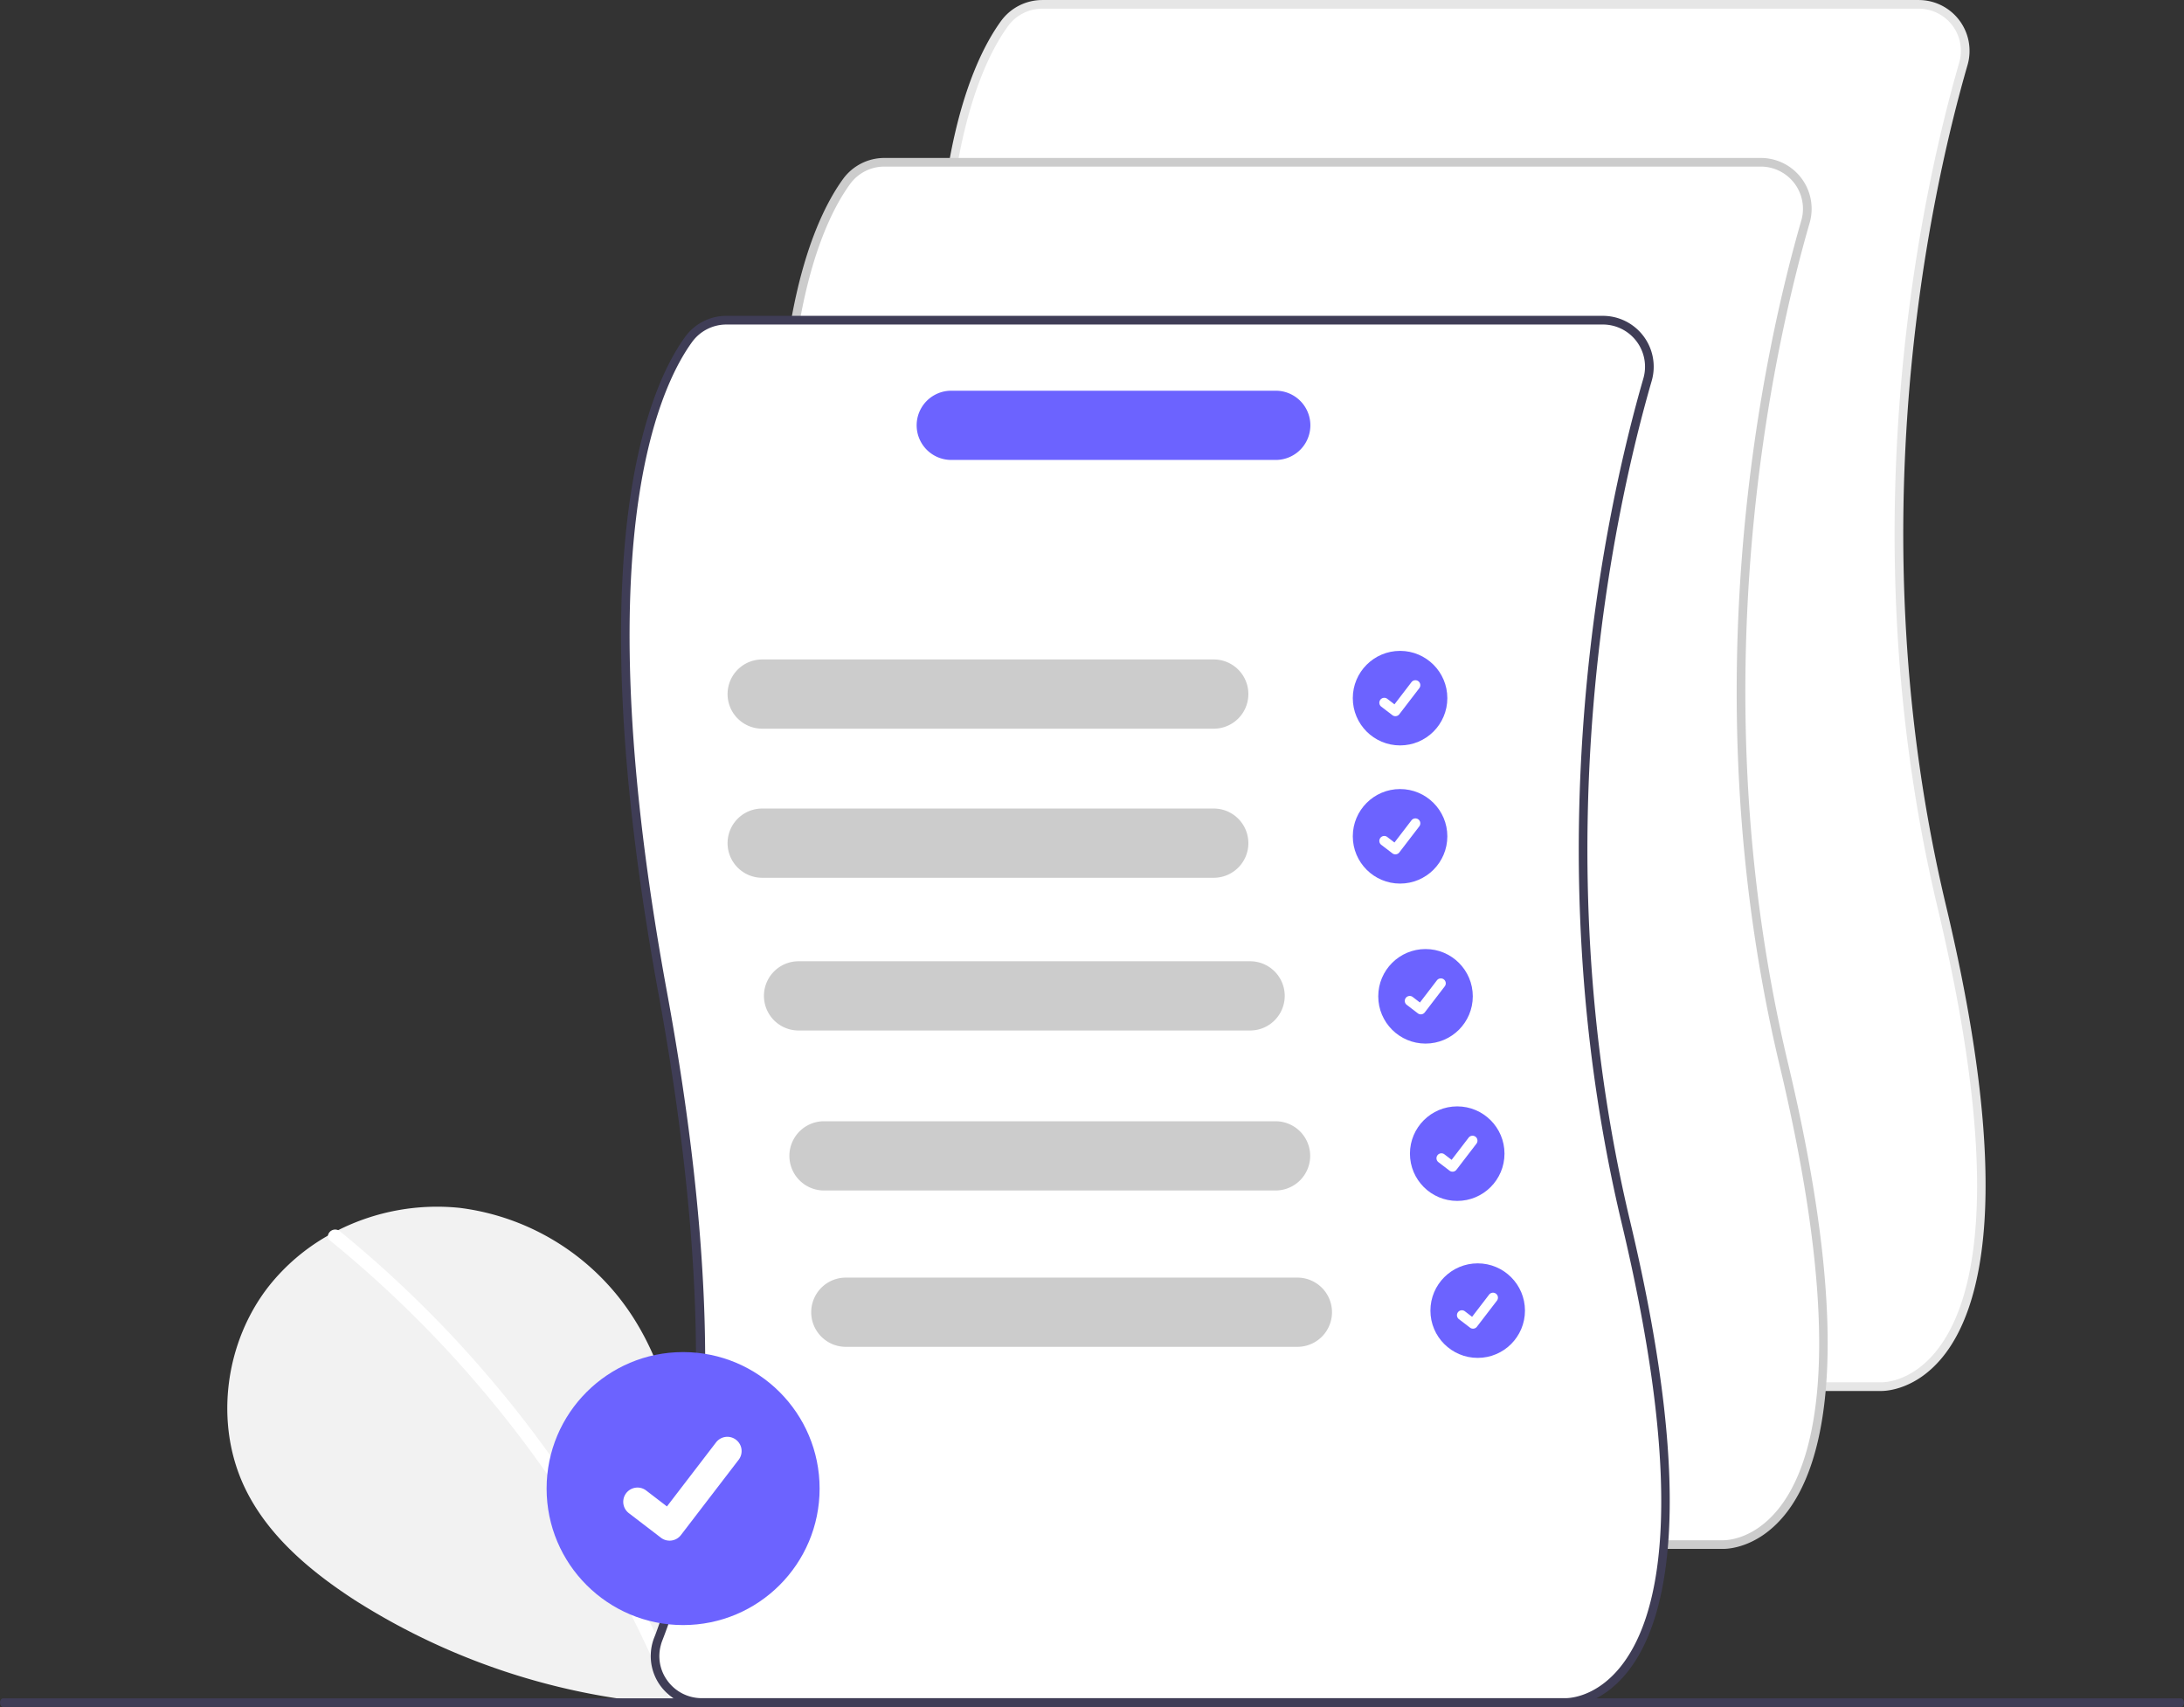 <svg xmlns="http://www.w3.org/2000/svg" width="320" height="250.108" viewBox="0 0 320 250.108">
  <rect x="0" y="0" width="320" height="250.108" fill="#333333" stroke="none"/>
  <g id="Group_34" data-name="Group 34" transform="translate(-110 0)">
    <g id="flower" transform="translate(143.305 176.809)">
      <path id="Path_1" data-name="Path 1" d="M534,619.162a110.567,110.567,0,0,1-21.6,1.044,99.2,99.2,0,0,1-49.138-15.456c-6.484-4.22-12.67-9.4-16.026-16.367-4.555-9.457-2.962-21.428,3.543-29.665a29.843,29.843,0,0,1,8.6-7.336c.49-.277.991-.543,1.5-.8a32.264,32.264,0,0,1,17.837-3.266,35.4,35.4,0,0,1,25.621,16.415c4.955,7.938,6.681,17.3,7.7,26.692.192,1.769.357,3.543.517,5.306a77.984,77.984,0,0,1-4.161,14.95,5.221,5.221,0,0,0-.234.725q1.6,3.468,3.042,7a6.155,6.155,0,0,0,2.946.746h19.814Z" transform="translate(-444.64 -547.143)" fill="#f2f2f2"/>
      <path id="Path_2" data-name="Path 2" d="M523.709,622.552a1.083,1.083,0,0,1-1.438-.565c-.085-.2-.165-.4-.251-.607q-1.151-2.8-2.413-5.541a168.775,168.775,0,0,0-46.975-60.79.787.787,0,0,1-.33-.73,1.083,1.083,0,0,1,1.5-.8,1.025,1.025,0,0,1,.224.139A169.158,169.158,0,0,1,497.6,577.074,171.827,171.827,0,0,1,516.2,604.6q2.166,4,4.113,8.1c.256.543.512,1.092.762,1.641q1.6,3.468,3.042,7c.016.037.032.08.048.117a.788.788,0,0,1-.458,1.092Z" transform="translate(-457.562 -550.081)" fill="#fff"/>
    </g>
    <path id="line" d="M495.215,683.608h-319.1c-.248,0-.449-.284-.449-.634s.2-.634.449-.634h319.1c.248,0,.449.284.449.634s-.2.634-.449.634Z" transform="translate(-65.662 -433.501)" fill="#3f3d56"/>
    <g id="p3" transform="translate(248.043 0)">
      <path id="p3BG" d="M562.053,237.283l2.105-.581h13.5l47.328.073,66.491.145H694.6l3.121,1.96,1.67,3.121v2.831l-1.67,6.9-2.105,8.565-3.339,18-1.742,15.9-.726,16.478s-.145,14.736.363,17.857,1.742,22.865,3.63,29.907,2.323,9.945,2.323,9.945l2.54,12.195,2.178,13.937.944,11.4v9.509l-.508,4.428L700.334,425l-1.67,4.791-2.831,4.718-2.105,2.468-4.21,2.25H673.331l-59.813.218-54.079-.073-1.96-.581-2.178-1.742-1.452-3.629v-2.4l1.452-3.847s3.048-8.275,3.412-14.082.944-5.444.944-5.444l.581-8.13V373.532l-2.686-22.575-4.138-24.172-2.686-19.672-1.162-22.648s.145-17.131,1.162-20.833.653-5.426,1.815-9.945a53.174,53.174,0,0,1,2.831-8.13l3.557-6.17Z" transform="translate(-549.567 -236.328)" fill="#fff"/>
      <path id="p3-2" data-name="p3" d="M779.748,419.086c-.072,0-.117,0-.133,0h-8.6v-1.268h8.63c.2.007,4.276.122,8.032-4.435,5.6-6.792,10.194-23.607.305-65.139-13.3-55.846-2.207-105.183,3.178-123.8a6.182,6.182,0,0,0-5.948-7.893H656.8a6.21,6.21,0,0,0-5.008,2.549c-2.281,3.138-5.412,9.167-7.371,20.067l-1.248-.224c2-11.137,5.234-17.343,7.593-20.588a7.481,7.481,0,0,1,6.033-3.072H785.214a7.45,7.45,0,0,1,7.166,9.514c-5.357,18.523-16.39,67.6-3.163,123.157,10.028,42.116,5.207,59.3-.6,66.291C784.783,418.853,780.561,419.086,779.748,419.086Z" transform="translate(-642.136 -215.279)" fill="#e6e6e6"/>
    </g>
    <g id="p2" transform="translate(225.134 23.138)">
      <path id="p2BG" d="M562.053,237.283l2.105-.581h13.5l47.328.073,66.491.145H694.6l3.121,1.96,1.67,3.121v2.831l-1.67,6.9-2.105,8.565-3.339,18-1.742,15.9-.726,16.478s-.145,14.736.363,17.857,1.742,22.865,3.63,29.907,2.323,9.945,2.323,9.945l2.54,12.195,2.178,13.937.944,11.4v9.509l-.508,4.428L700.334,425l-1.67,4.791-2.831,4.718-2.105,2.468-4.21,2.25H673.331l-59.813.218-54.079-.073-1.96-.581-2.178-1.742-1.452-3.629v-2.4l1.452-3.847s3.048-8.275,3.412-14.082.944-5.444.944-5.444l.581-8.13V373.532l-2.686-22.575-4.138-24.172-2.686-19.672-1.162-22.648s.145-17.131,1.162-20.833.653-5.426,1.815-9.945a53.174,53.174,0,0,1,2.831-8.13l3.557-6.17Z" transform="translate(-549.567 -236.557)" fill="#fff"/>
      <path id="p2-2" data-name="p2" d="M736.319,462.516c-.072,0-.117,0-.133,0h-8.6v-1.268h8.63c.2.006,4.276.122,8.032-4.435,5.6-6.792,10.194-23.607.305-65.139-13.3-55.846-2.207-105.183,3.178-123.8a6.182,6.182,0,0,0-5.948-7.893H613.368a6.21,6.21,0,0,0-5.008,2.549c-2.281,3.138-5.412,9.167-7.371,20.067l-1.248-.224c2-11.137,5.234-17.343,7.593-20.588a7.481,7.481,0,0,1,6.033-3.071H741.785a7.45,7.45,0,0,1,7.166,9.514c-5.357,18.523-16.39,67.6-3.163,123.156,10.028,42.116,5.207,59.3-.6,66.291C741.354,462.283,737.131,462.516,736.319,462.516Z" transform="translate(-598.936 -258.709)" fill="#ccc"/>
    </g>
    <g id="p1" transform="translate(200.995 46.277)">
      <path id="p1BG" d="M562.053,237.283l2.105-.581h13.5l47.328.073,66.491.145H694.6l3.121,1.96,1.67,3.121v2.831l-1.67,6.9-2.105,8.565-3.339,18-1.742,15.9-.726,16.478s-.145,14.736.363,17.857,1.742,22.865,3.63,29.907,2.323,9.945,2.323,9.945l2.54,12.195,2.178,13.937.944,11.4v9.509l-.508,4.428L700.334,425l-1.67,4.791-2.831,4.718-2.105,2.468-4.21,2.25H673.331l-59.813.218-54.079-.073-1.96-.581-2.178-1.742-1.452-3.629v-2.4l1.452-3.847s3.048-8.275,3.412-14.082.944-5.444.944-5.444l.581-8.13V373.532l-2.686-22.575-4.138-24.172-2.686-19.672-1.162-22.648s.145-17.131,1.162-20.833.653-5.426,1.815-9.945a53.174,53.174,0,0,1,2.831-8.13l3.557-6.17Z" transform="translate(-548.871 -236.254)" fill="#fff"/>
      <path id="p1-2" data-name="p1" d="M700.774,434.811c-13.229-55.553-2.2-104.637,3.165-123.157a7.456,7.456,0,0,0-7.166-9.515H568.353a7.475,7.475,0,0,0-6.031,3.069c-5.184,7.129-15.941,30.768-3.926,96.177,6.425,34.993,6.329,58.85,4.23,74.567a83.859,83.859,0,0,1-4.641,19.34l-.176.448a7.267,7.267,0,0,0-.533,2.69,7.371,7.371,0,0,0,2.413,5.541,7.052,7.052,0,0,0,1.689,1.172,7.145,7.145,0,0,0,1.615.591,7.288,7.288,0,0,0,1.742.208H691.174c.016,0,.058.005.133.005.81,0,5.035-.234,8.865-4.848C705.98,494.1,710.8,476.927,700.774,434.811Zm-1.54,65.43c-3.756,4.561-7.832,4.443-8.029,4.438H564.736a6.2,6.2,0,0,1-5.131-2.722,6.057,6.057,0,0,1-.858-5.024,5.24,5.24,0,0,1,.234-.725,77.988,77.988,0,0,0,4.161-14.95c3.005-16.383,3.564-41.663-3.5-80.1-11.923-64.924-1.38-88.206,3.7-95.2a6.224,6.224,0,0,1,5.008-2.547h128.42a6.182,6.182,0,0,1,5.946,7.89c-5.386,18.621-16.473,67.961-3.175,123.806,9.888,41.53,5.29,58.344-.309,65.137Z" transform="translate(-552.922 -302.139)" fill="#3f3d56"/>
    </g>
    <g id="content" transform="translate(216.604 57.248)">
      <path id="Path_27" data-name="Path 27" d="M686.835,332.874H639.291a5.071,5.071,0,0,1,0-10.143h47.544a5.071,5.071,0,0,1,0,10.143Z" transform="translate(-606.515 -322.731)" fill="#6c63ff"/>
      <g id="Group_33" data-name="Group 33" transform="translate(0 38.119)">
        <g id="Group_30" data-name="Group 30" transform="translate(91.608)">
          <circle id="Ellipse_6" data-name="Ellipse 6" cx="6.926" cy="6.926" r="6.926" fill="#6c63ff"/>
          <path id="Path_17" data-name="Path 17" d="M763.815,407.619a.718.718,0,0,1-.432-.144l-.008-.006-1.628-1.246a.723.723,0,0,1,.88-1.148l1.054.808,2.491-3.249a.723.723,0,0,1,1.014-.134l-.016.021.016-.021a.724.724,0,0,1,.134,1.014l-2.931,3.822A.723.723,0,0,1,763.815,407.619Z" transform="translate(-757.575 -398.05)" fill="#fff"/>
        </g>
        <g id="Group_31" data-name="Group 31" transform="translate(91.608 20.245)">
          <circle id="Ellipse_7" data-name="Ellipse 7" cx="6.926" cy="6.926" r="6.926" fill="#6c63ff"/>
          <path id="Path_18" data-name="Path 18" d="M763.815,445.619a.719.719,0,0,1-.432-.144l-.008-.006-1.628-1.246a.723.723,0,0,1,.88-1.148l1.054.808,2.491-3.249a.723.723,0,0,1,1.014-.134l-.016.021.016-.021a.724.724,0,0,1,.134,1.014l-2.931,3.822A.723.723,0,0,1,763.815,445.619Z" transform="translate(-757.575 -436.05)" fill="#fff"/>
        </g>
        <g id="Group_32" data-name="Group 32" transform="translate(95.338 43.688)">
          <circle id="Ellipse_8" data-name="Ellipse 8" cx="6.926" cy="6.926" r="6.926" fill="#6c63ff"/>
          <path id="Path_19" data-name="Path 19" d="M770.815,489.619a.719.719,0,0,1-.432-.144l-.008-.006-1.628-1.246a.723.723,0,0,1,.88-1.148l1.054.808,2.491-3.249a.723.723,0,0,1,1.014-.134l-.016.021.016-.021a.724.724,0,0,1,.134,1.014l-2.931,3.822A.723.723,0,0,1,770.815,489.619Z" transform="translate(-764.576 -480.05)" fill="#fff"/>
        </g>
        <g id="Group_36" data-name="Group 36" transform="translate(102.982 89.741)">
          <circle id="Ellipse_8-2" data-name="Ellipse 8" cx="6.926" cy="6.926" r="6.926" fill="#6c63ff"/>
          <path id="Path_19-2" data-name="Path 19" d="M770.815,489.619a.719.719,0,0,1-.432-.144l-.008-.006-1.628-1.246a.723.723,0,0,1,.88-1.148l1.054.808,2.491-3.249a.723.723,0,0,1,1.014-.134l-.016.021.016-.021a.724.724,0,0,1,.134,1.014l-2.931,3.822A.723.723,0,0,1,770.815,489.619Z" transform="translate(-764.576 -480.05)" fill="#fff"/>
        </g>
        <g id="Group_35" data-name="Group 35" transform="translate(99.982 66.741)">
          <circle id="Ellipse_8-3" data-name="Ellipse 8" cx="6.926" cy="6.926" r="6.926" fill="#6c63ff"/>
          <path id="Path_19-3" data-name="Path 19" d="M770.815,489.619a.719.719,0,0,1-.432-.144l-.008-.006-1.628-1.246a.723.723,0,0,1,.88-1.148l1.054.808,2.491-3.249a.723.723,0,0,1,1.014-.134l-.016.021.016-.021a.724.724,0,0,1,.134,1.014l-2.931,3.822A.723.723,0,0,1,770.815,489.619Z" transform="translate(-764.576 -480.05)" fill="#fff"/>
        </g>
        <path id="Path_23" data-name="Path 23" d="M653.455,406.784H587.292a5.071,5.071,0,1,1,0-10.143h66.163a5.071,5.071,0,0,1,0,10.143Z" transform="translate(-582.22 -395.383)" fill="#ccc"/>
        <path id="Path_24" data-name="Path 24" d="M653.455,447.784H587.292a5.071,5.071,0,0,1,0-10.143h66.163a5.071,5.071,0,0,1,0,10.143Z" transform="translate(-582.22 -414.539)" fill="#ccc"/>
        <path id="Path_25" data-name="Path 25" d="M663.455,489.784H597.292a5.071,5.071,0,1,1,0-10.143h66.163a5.071,5.071,0,0,1,0,10.143Z" transform="translate(-586.892 -434.162)" fill="#ccc"/>
        <path id="Path_26" data-name="Path 26" d="M670.455,533.784H604.292a5.071,5.071,0,0,1,0-10.143h66.163a5.071,5.071,0,0,1,0,10.143Z" transform="translate(-590.163 -454.72)" fill="#ccc"/>
        <path id="Path_28" data-name="Path 28" d="M676.455,576.784H610.292a5.071,5.071,0,0,1,0-10.143h66.163a5.071,5.071,0,0,1,0,10.143Z" transform="translate(-592.966 -474.811)" fill="#ccc"/>
      </g>
    </g>
    <g id="cheack" transform="translate(-31.414 -59.892)">
      <circle id="Ellipse_1" data-name="Ellipse 1" cx="20" cy="20" r="20" transform="translate(221.503 258)" fill="#6c63ff"/>
      <path id="Path_3" data-name="Path 3" d="M425.851,512.706a2.074,2.074,0,0,1-1.248-.415l-.022-.017-4.7-3.6a2.088,2.088,0,1,1,2.54-3.315l3.044,2.334,7.194-9.383a2.088,2.088,0,0,1,2.928-.386l-.045.061.046-.06a2.09,2.09,0,0,1,.386,2.928l-8.462,11.036A2.089,2.089,0,0,1,425.851,512.706Z" transform="translate(-186.33 -227.076)" fill="#fff"/>
    </g>
  </g>
</svg>
